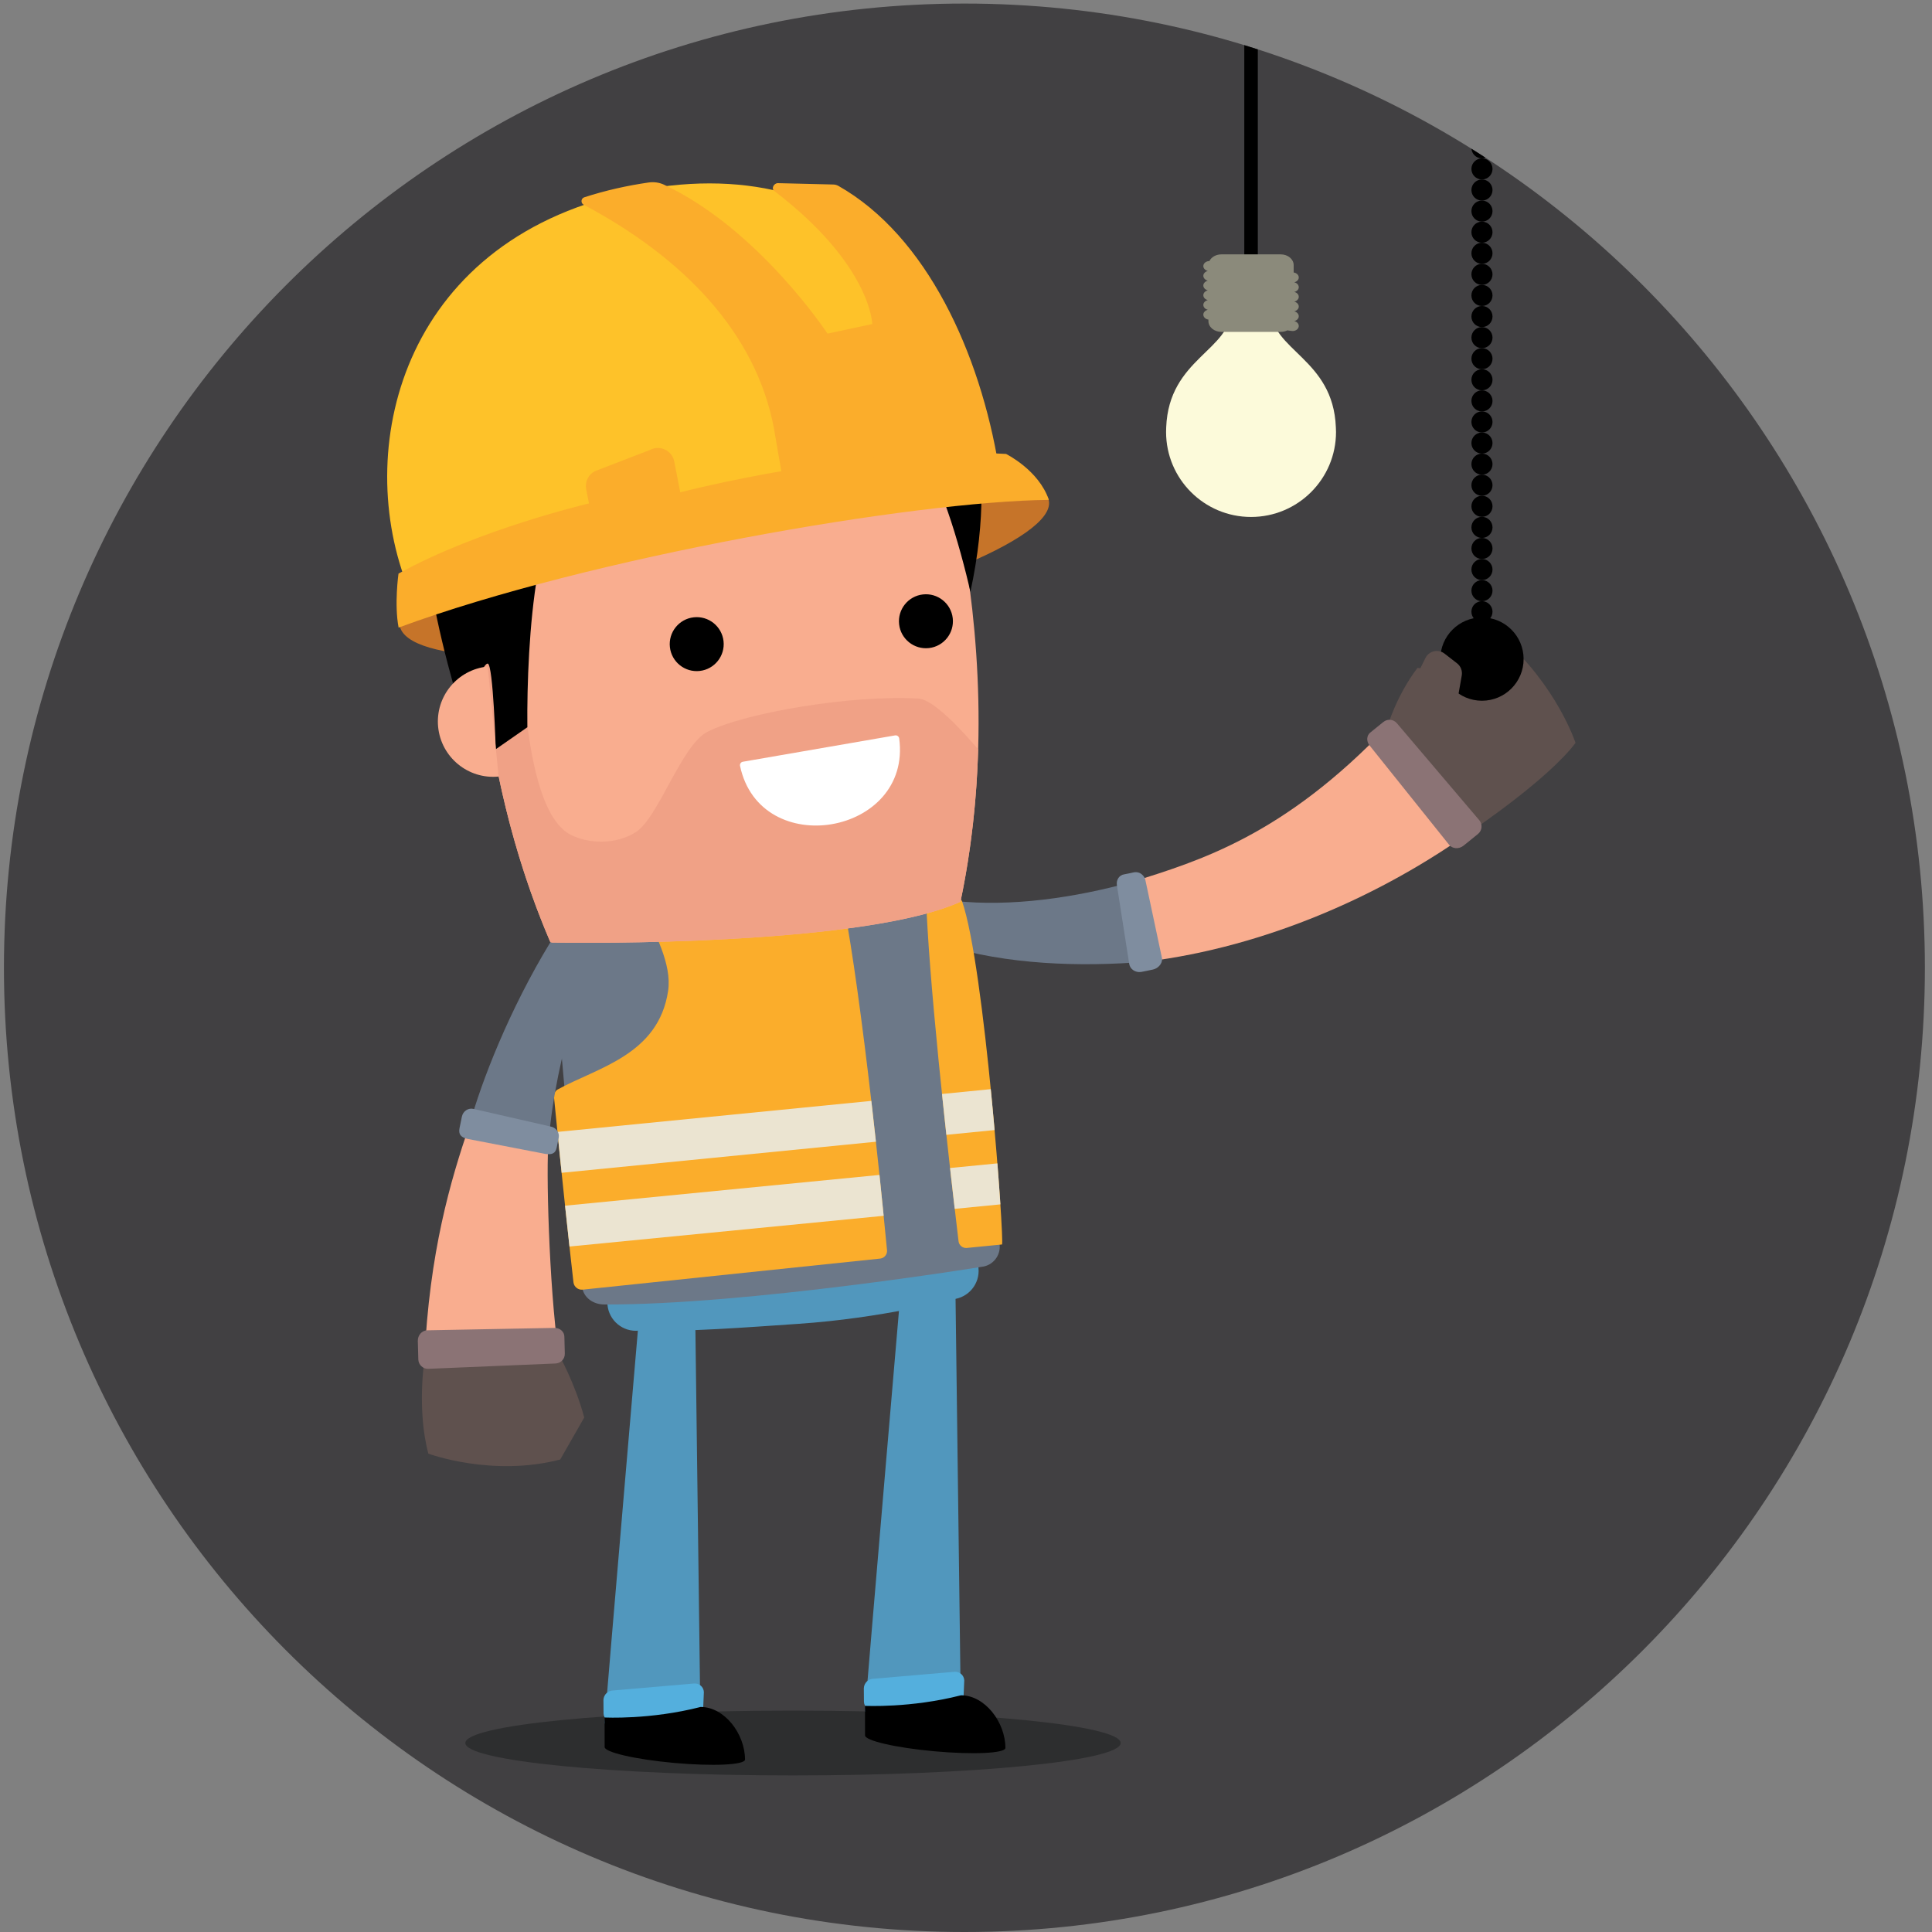 <?xml version="1.0" encoding="utf-8"?>
<!-- Generator: Adobe Illustrator 23.0.1, SVG Export Plug-In . SVG Version: 6.00 Build 0)  -->
<svg version="1.1" id="Laag_1" xmlns="http://www.w3.org/2000/svg" xmlns:xlink="http://www.w3.org/1999/xlink" x="0px" y="0px"
	 viewBox="0 0 500 500" style="enable-background:new 0 0 500 500;" xml:space="preserve">
<rect x="0" y="0" width="500" height="500" fill="#808080" stroke="none"/>
<style type="text/css">
	.st0{fill:#414042;}
	.st1{clip-path:url(#SVGID_1_);fill:#2D2E2F;}
	.st2{clip-path:url(#SVGID_1_);}
	.st3{clip-path:url(#SVGID_1_);fill:#5197BD;}
	.st4{clip-path:url(#SVGID_1_);fill:#54AFDD;}
	.st5{clip-path:url(#SVGID_1_);fill:#5F514E;}
	.st6{clip-path:url(#SVGID_1_);fill:#6C7888;}
	.st7{clip-path:url(#SVGID_1_);fill:#F9AD8F;}
	.st8{clip-path:url(#SVGID_1_);fill:#7F8D9F;}
	.st9{clip-path:url(#SVGID_1_);fill:#8B7375;}
	.st10{clip-path:url(#SVGID_1_);fill:#FBAD2B;}
	.st11{clip-path:url(#SVGID_1_);fill:#EBE4D1;}
	.st12{clip-path:url(#SVGID_1_);fill:#C67429;}
	.st13{clip-path:url(#SVGID_1_);fill:#F0A186;}
	.st14{clip-path:url(#SVGID_1_);fill:#FEC229;}
	.st15{clip-path:url(#SVGID_1_);fill:#FFFFFF;}
	.st16{clip-path:url(#SVGID_1_);fill:#FCFADA;}
	.st17{clip-path:url(#SVGID_1_);fill:#8B8A7B;}
</style>
<path class="st0" d="M249.59,500c137.28,0,248.57-111.72,248.57-249.54c0-137.82-111.29-249.54-248.57-249.54
	C112.31,0.92,1.02,112.64,1.02,250.46C1.02,388.28,112.31,500,249.59,500"/>
<g>
	<defs>
		<path id="SVGID_3_" d="M189.54,8.25c-36.58,9.11-69.95,26.34-98.12,49.69v385.03c7.12,5.91,14.57,11.41,22.33,16.51h271.66
			c7.76-5.09,15.21-10.6,22.33-16.51V57.94c-28.17-23.35-61.54-40.58-98.11-49.69H189.54z"/>
	</defs>
	<clipPath id="SVGID_1_">
		<use xlink:href="#SVGID_3_"  style="overflow:visible;"/>
	</clipPath>
	<path class="st1" d="M290.03,451.09c0,4.63-37.97,8.39-84.8,8.39c-46.84,0-84.8-3.76-84.8-8.39c0-4.63,37.97-8.39,84.8-8.39
		C252.06,442.71,290.03,446.46,290.03,451.09"/>
	<rect x="322.02" y="8.25" class="st2" width="3.5" height="66.85"/>
	<path class="st3" d="M166.46,328.23c0,0-9.44,110.08-9.98,117.81l24.77-2.5l-1.48-114.87L166.46,328.23z"/>
	<path class="st4" d="M182.01,441.44c0.06,1.34-0.99,2.5-2.33,2.61l-20.87,1.67c-1.33,0.11-2.54-0.89-2.61-2.24l-0.03-3.53
		c0.04-1.35,1.16-2.45,2.51-2.46l20.94-1.8c1.35-0.1,2.49,0.9,2.54,2.23L182.01,441.44z"/>
	<path class="st2" d="M181.32,441.76c6.14-0.01,11.48,6.9,11.49,13.63c-0.12,1.38-8.36,1.76-18.39,0.85
		c-10.03-0.91-18.06-2.77-17.94-4.15l-0.01-7.61C156.48,444.49,168.25,445.11,181.32,441.76"/>
	<path class="st3" d="M233.85,325.21c0,0-9.44,110.08-9.98,117.8l24.77-2.5l-1.48-114.87L233.85,325.21z"/>
	<path class="st4" d="M249.4,438.41c0.06,1.34-0.99,2.51-2.33,2.61l-20.87,1.67c-1.33,0.11-2.54-0.89-2.61-2.24l-0.03-3.53
		c0.04-1.35,1.16-2.46,2.51-2.46l20.94-1.8c1.35-0.1,2.49,0.9,2.54,2.24L249.4,438.41z"/>
	<path class="st2" d="M248.71,438.74c6.14,0,11.48,6.9,11.49,13.64c-0.12,1.38-8.36,1.76-18.39,0.85
		c-10.03-0.91-18.06-2.77-17.94-4.15l-0.01-7.61C223.87,441.46,235.64,442.09,248.71,438.74"/>
	<path class="st5" d="M381.59,214.51c0,0,19.07-12.85,26.16-22.25c0,0-4.83-14.8-19.07-27.25l-15.1,8.68l-6.74-0.84
		c-5.5,7.28-7.77,15.19-7.77,15.19C366.3,202.5,381.59,214.51,381.59,214.51"/>
	<path class="st6" d="M247.06,233.16l-2.86,11.44c16.22,5.03,35.3,5.72,52.46,4.27l-3.82-20.59
		C278.23,232.31,261.75,234.75,247.06,233.16"/>
	<path class="st7" d="M359.07,188.03c-26.88,28.25-48.77,34.79-66.22,40.25l3.82,20.59c30.74-3.83,61.01-17.04,84.92-34.36
		L359.07,188.03z"/>
	<path class="st8" d="M300.7,247.87c0.26,0.93-0.47,2.63-2.38,3.06c-1,0.2-1.99,0.43-3,0.61c-1.49,0.22-2.87-0.72-3.08-2.08
		l-3.19-20.39c-0.21-1.37,0.63-2.62,1.88-2.79c0.84-0.14,1.68-0.35,2.52-0.52c1.85-0.33,2.85,1.25,2.96,1.93L300.7,247.87z"/>
	<path class="st9" d="M382.83,212.26c0.89,1.05,0.77,2.63-0.28,3.53l-3.79,3.07c-1.2,0.95-2.88,0.84-3.74-0.24l-20.59-25.71
		c-0.86-1.08-0.77-2.57,0.2-3.33l3.34-2.7c1.05-0.9,2.63-0.77,3.53,0.28L382.83,212.26z"/>
	<path class="st3" d="M245.14,321.55l-81.3,8.11c-4.06,0.4-7.03,4.03-6.62,8.09c0.4,4.06,4.03,7.03,8.09,6.62
		c12.71,0.35,27.63-0.84,41.26-1.76c21.87-1.47,40.04-6.36,40.04-6.36c4.06-0.41,7.03-4.03,6.62-8.09
		C252.83,324.11,249.2,321.15,245.14,321.55"/>
	<path class="st6" d="M190.91,189.52c-43.7,4.43-48.17,54.16-48.17,54.16l7.89,89.22c0.29,2.88,2.85,4.69,5.75,4.7
		c36.9,0.14,97.63-9.74,97.63-9.74c2.89-0.29,4.99-2.86,4.7-5.75l-9.89-89.02C248.83,233.1,234.63,185.23,190.91,189.52"/>
	<path class="st10" d="M166.93,235.83c2.43,5.61,7.01,13.66,5.98,20.59c-2.47,16.62-18.32,19.87-28.59,25.54
		c-0.59,0.33-1.02,1.14-0.96,1.82c2.02,20.94,4.2,40.6,5.05,48.07c0.13,1.18,1.21,2.04,2.39,1.91l77.07-8.05
		c1.05-0.16,1.79-1.11,1.69-2.16c-5.16-53.88-10.84-93.14-13.61-98.67C201.02,227.05,173.45,232.62,166.93,235.83"/>
	<path class="st10" d="M239.58,226.92c-0.15,13.09,3,48.51,8.49,94.31c0.12,1.05,1.05,1.82,2.1,1.74l9.15-0.9
		c0.66-0.5-4.48-72.14-10.36-88.89C248.96,233.19,246.7,229.94,239.58,226.92"/>
	<path class="st11" d="M146.24,312.03c0.42,3.91,0.8,7.47,1.14,10.57l81.31-7.95c-0.36-3.6-0.72-7.13-1.08-10.58L146.24,312.03z"/>
	<path class="st11" d="M144.27,292.94c0.36,3.64,0.73,7.18,1.08,10.58l81.34-8.04c-0.4-3.63-0.79-7.15-1.19-10.57L144.27,292.94z"/>
	<path class="st11" d="M244.92,293.69l12.48-1.23c-0.3-3.42-0.63-6.98-0.99-10.59l-12.62,1.25
		C244.15,286.54,244.52,290.07,244.92,293.69"/>
	<path class="st11" d="M247.08,312.85l11.82-1.16c-0.2-3.06-0.46-6.64-0.77-10.61l-12.25,1.2
		C246.26,305.74,246.66,309.25,247.08,312.85"/>
	<path class="st12" d="M271.44,129.56c1.9,9.81-39.19,25.77-83.8,34.43c-44.6,8.66-82.3,7.73-84.21-2.07
		c-1.9-9.81,32.71-24.78,77.31-33.44C225.35,119.81,269.54,119.75,271.44,129.56"/>
	<path class="st7" d="M181.69,99.66c32.25-3.11,56.79-0.94,56.79-0.94c-1.8-4.3,25.39,62.05,10.08,134.65
		c-21.85,10.01-82.76,10.97-106.09,10.55c-29.31-68.16-15.71-138.57-16.63-133.99C125.83,109.92,149.47,102.96,181.69,99.66"/>
	<path class="st13" d="M253.15,193.93c-3.84-4.52-11.46-12.9-15.44-13.14c-17.19-1.02-44.86,3.64-54.61,8.59
		c-6.71,3.4-12.65,22.13-18.48,25.93c-5.13,3.34-12.33,3.1-16.94,0.72c-12.6-6.5-12.17-47.24-13.14-49.63
		c-2.6-1.61-10.91,0.95-9.42,9.55c2.27,20.83,7.27,44.53,17.35,67.97c23.34,0.42,84.25-0.54,106.1-10.55
		C251.41,219.87,252.78,206.58,253.15,193.93"/>
	<path class="st2" d="M206.55,131c19.43-2.15,23.88-9.25,31.13-11.13c4.45-1.16,11.08,22.67,13.46,33.3
		c8.27-38.38-3.72-56.63-5.96-58.97c-4.37-4.55-21.1-18.43-63.75-14.88c-73.74,6.15-82.47,36.32-62.09,104.87
		c0.11,0.38,5.51-12.74,6.9-12.45c1.4,0.29,2.06,22.16,2.06,22.16l8.18-5.69c-0.21-22.61,2.31-62.52,14.91-61.8
		C159.4,126.88,167.1,135.81,206.55,131"/>
	<path class="st7" d="M129.05,200.97c-7.86,0.78-14.87-4.96-15.66-12.82c-0.78-7.86,4.96-14.87,12.82-15.65L129.05,200.97z"/>
	<path class="st14" d="M105.1,150.74c-13.67-36.16-0.28-89.72,59.9-101.4c60.18-11.69,89.43,33.59,90.28,72.24L105.1,150.74z"/>
	<path class="st10" d="M200.37,49.41c25.12,19.21,25.37,34.45,25.37,34.45l-11.58,2.48c0,0-17.85-27.09-42.29-38.53
		c-1.25-0.59-2.65-0.78-4.02-0.58c-5.52,0.8-11.05,2.02-16.64,3.83c-0.88,0.29-0.97,1.5-0.15,1.93
		c25.88,13.75,44.43,33.08,49.18,57.56l3.62,20.99l54.63-10.61c-4.85-29.53-18.63-59.86-41.53-72.83c-0.4-0.22-0.84-0.34-1.3-0.35
		l-14.35-0.35C200.28,47.4,199.54,48.78,200.37,49.41"/>
	<path class="st10" d="M260.37,117.48c-37.43-2.25-84.32,9.93-84.32,9.93l-1.55-7.97c-0.56-2.87-3.74-4.37-6.31-2.98l-14.3,5.51
		c-1.66,0.9-2.55,2.78-2.19,4.63l0.72,3.69c0,0-28.45,6.65-49.29,18.16c0,0-1.13,7.99,0.03,13.97
		c49.63-18.32,133.31-32.69,168.28-33.05C268.86,121.67,260.37,117.48,260.37,117.48"/>
	<path class="st2" d="M187.25,165.92c0.43,3.83-2.33,7.29-6.16,7.72c-3.83,0.43-7.29-2.32-7.72-6.16c-0.43-3.83,2.33-7.29,6.16-7.72
		C183.36,159.33,186.82,162.09,187.25,165.92"/>
	<path class="st2" d="M246.57,160c0.43,3.83-2.33,7.29-6.16,7.72c-3.83,0.43-7.29-2.33-7.72-6.16c-0.43-3.83,2.33-7.29,6.16-7.72
		C242.68,153.41,246.14,156.17,246.57,160"/>
	<path class="st15" d="M232.71,191.09c3.35,25-35.95,31.82-41.19,7.12c-0.1-0.49,0.23-0.99,0.73-1.07l39.41-6.82
		C232.15,190.24,232.64,190.59,232.71,191.09"/>
	<path class="st16" d="M345.72,110.6c-0.7-17.92-16.9-19.83-16.9-30.85h-10.11c0,11.02-16.2,12.93-16.9,30.85
		c-0.02,0.4-0.03,0.79-0.03,1.2c0,12.14,9.85,21.99,21.99,21.99c12.14,0,21.99-9.85,21.99-21.99
		C345.76,111.39,345.75,111,345.72,110.6"/>
	<path class="st17" d="M336.1,74.53c0.13-0.66-0.37-1.29-1.14-1.47c0.57-0.13,1.03-0.53,1.14-1.04c0.14-0.71-0.44-1.38-1.3-1.5
		v-1.91c0-1.54-1.5-2.78-3.35-2.78h-15.35c-1.41,0-2.61,0.72-3.11,1.73c-0.76,0.01-1.42,0.46-1.55,1.09
		c-0.13,0.66,0.37,1.29,1.14,1.47c-0.57,0.13-1.03,0.53-1.14,1.04c-0.13,0.66,0.37,1.29,1.14,1.47c-0.57,0.13-1.03,0.53-1.14,1.04
		c-0.13,0.67,0.37,1.29,1.14,1.47c-0.57,0.13-1.03,0.53-1.14,1.05c-0.13,0.66,0.37,1.29,1.14,1.47c-0.57,0.13-1.03,0.53-1.14,1.04
		c-0.13,0.67,0.37,1.29,1.14,1.47c-0.57,0.13-1.03,0.53-1.14,1.04c-0.14,0.71,0.44,1.38,1.3,1.5v0.4c0,1.54,1.5,2.78,3.35,2.78
		h15.35c0.62,0,1.2-0.14,1.71-0.39l1.13,0.15c0.86,0.12,1.67-0.36,1.82-1.08c0.13-0.67-0.37-1.29-1.14-1.47
		c0.57-0.13,1.03-0.53,1.14-1.05c0.13-0.66-0.37-1.29-1.14-1.47c0.57-0.13,1.03-0.53,1.14-1.04c0.13-0.67-0.37-1.29-1.14-1.47
		c0.57-0.13,1.03-0.53,1.14-1.05c0.13-0.67-0.37-1.29-1.14-1.47C335.53,75.45,335.99,75.05,336.1,74.53"/>
	<path class="st2" d="M394.31,170.57c0,5.95-4.83,10.78-10.78,10.78c-5.95,0-10.78-4.83-10.78-10.78c0-5.95,4.83-10.78,10.78-10.78
		C389.49,159.79,394.31,164.61,394.31,170.57"/>
	<path class="st2" d="M386.26,158.31c0,1.51-1.22,2.73-2.73,2.73c-1.51,0-2.73-1.22-2.73-2.73c0-1.51,1.22-2.73,2.73-2.73
		C385.04,155.59,386.26,156.81,386.26,158.31"/>
	<path class="st2" d="M386.26,152.86c0,1.51-1.22,2.73-2.73,2.73c-1.51,0-2.73-1.22-2.73-2.73c0-1.51,1.22-2.73,2.73-2.73
		C385.04,150.13,386.26,151.35,386.26,152.86"/>
	<path class="st2" d="M386.26,147.4c0,1.51-1.22,2.73-2.73,2.73c-1.51,0-2.73-1.22-2.73-2.73c0-1.51,1.22-2.73,2.73-2.73
		C385.04,144.67,386.26,145.9,386.26,147.4"/>
	<path class="st2" d="M386.26,141.94c0,1.51-1.22,2.73-2.73,2.73c-1.51,0-2.73-1.22-2.73-2.73c0-1.51,1.22-2.73,2.73-2.73
		C385.04,139.22,386.26,140.44,386.26,141.94"/>
	<path class="st2" d="M386.26,136.49c0,1.51-1.22,2.73-2.73,2.73c-1.51,0-2.73-1.22-2.73-2.73c0-1.51,1.22-2.73,2.73-2.73
		C385.04,133.76,386.26,134.98,386.26,136.49"/>
	<path class="st2" d="M386.26,131.03c0,1.51-1.22,2.73-2.73,2.73c-1.51,0-2.73-1.22-2.73-2.73c0-1.51,1.22-2.73,2.73-2.73
		C385.04,128.3,386.26,129.52,386.26,131.03"/>
	<path class="st2" d="M386.26,125.57c0,1.51-1.22,2.73-2.73,2.73c-1.51,0-2.73-1.22-2.73-2.73c0-1.51,1.22-2.73,2.73-2.73
		C385.04,122.84,386.26,124.07,386.26,125.57"/>
	<path class="st2" d="M386.26,120.12c0,1.51-1.22,2.73-2.73,2.73c-1.51,0-2.73-1.22-2.73-2.73c0-1.51,1.22-2.73,2.73-2.73
		C385.04,117.39,386.26,118.61,386.26,120.12"/>
	<path class="st2" d="M386.26,114.66c0,1.51-1.22,2.73-2.73,2.73c-1.51,0-2.73-1.22-2.73-2.73c0-1.51,1.22-2.73,2.73-2.73
		C385.04,111.93,386.26,113.15,386.26,114.66"/>
	<path class="st2" d="M386.26,109.2c0,1.51-1.22,2.73-2.73,2.73c-1.51,0-2.73-1.22-2.73-2.73c0-1.51,1.22-2.73,2.73-2.73
		C385.04,106.47,386.26,107.7,386.26,109.2"/>
	<path class="st2" d="M386.26,103.75c0,1.51-1.22,2.73-2.73,2.73c-1.51,0-2.73-1.22-2.73-2.73c0-1.51,1.22-2.73,2.73-2.73
		C385.04,101.02,386.26,102.24,386.26,103.75"/>
	<path class="st2" d="M386.26,98.29c0,1.51-1.22,2.73-2.73,2.73c-1.51,0-2.73-1.22-2.73-2.73c0-1.51,1.22-2.73,2.73-2.73
		C385.04,95.56,386.26,96.78,386.26,98.29"/>
	<path class="st2" d="M386.26,92.83c0,1.51-1.22,2.73-2.73,2.73c-1.51,0-2.73-1.22-2.73-2.73c0-1.51,1.22-2.73,2.73-2.73
		C385.04,90.1,386.26,91.33,386.26,92.83"/>
	<path class="st2" d="M386.26,87.38c0,1.51-1.22,2.73-2.73,2.73c-1.51,0-2.73-1.22-2.73-2.73c0-1.51,1.22-2.73,2.73-2.73
		C385.04,84.65,386.26,85.87,386.26,87.38"/>
	<path class="st2" d="M386.26,81.92c0,1.51-1.22,2.73-2.73,2.73c-1.51,0-2.73-1.22-2.73-2.73c0-1.51,1.22-2.73,2.73-2.73
		C385.04,79.19,386.26,80.41,386.26,81.92"/>
	<path class="st2" d="M386.26,76.46c0,1.51-1.22,2.73-2.73,2.73c-1.51,0-2.73-1.22-2.73-2.73c0-1.51,1.22-2.73,2.73-2.73
		C385.04,73.73,386.26,74.95,386.26,76.46"/>
	<path class="st2" d="M386.26,71c0,1.51-1.22,2.73-2.73,2.73c-1.51,0-2.73-1.22-2.73-2.73c0-1.51,1.22-2.73,2.73-2.73
		C385.04,68.28,386.26,69.5,386.26,71"/>
	<path class="st2" d="M386.26,65.55c0,1.51-1.22,2.73-2.73,2.73c-1.51,0-2.73-1.22-2.73-2.73c0-1.51,1.22-2.73,2.73-2.73
		C385.04,62.82,386.26,64.04,386.26,65.55"/>
	<path class="st2" d="M386.26,60.09c0,1.51-1.22,2.73-2.73,2.73c-1.51,0-2.73-1.22-2.73-2.73c0-1.51,1.22-2.73,2.73-2.73
		C385.04,57.36,386.26,58.58,386.26,60.09"/>
	<path class="st2" d="M386.26,54.63c0,1.51-1.22,2.73-2.73,2.73c-1.51,0-2.73-1.22-2.73-2.73c0-1.51,1.22-2.73,2.73-2.73
		C385.04,51.91,386.26,53.13,386.26,54.63"/>
	<path class="st2" d="M386.26,49.18c0,1.51-1.22,2.73-2.73,2.73c-1.51,0-2.73-1.22-2.73-2.73c0-1.51,1.22-2.73,2.73-2.73
		C385.04,46.45,386.26,47.67,386.26,49.18"/>
	<path class="st2" d="M386.26,43.72c0,1.51-1.22,2.73-2.73,2.73c-1.51,0-2.73-1.22-2.73-2.73c0-1.51,1.22-2.73,2.73-2.73
		C385.04,40.99,386.26,42.21,386.26,43.72"/>
	<path class="st2" d="M386.26,38.26c0,1.51-1.22,2.73-2.73,2.73c-1.51,0-2.73-1.22-2.73-2.73c0-1.51,1.22-2.73,2.73-2.73
		C385.04,35.53,386.26,36.76,386.26,38.26"/>
	<path class="st2" d="M386.26,32.81c0,1.51-1.22,2.73-2.73,2.73c-1.51,0-2.73-1.22-2.73-2.73c0-1.51,1.22-2.73,2.73-2.73
		C385.04,30.08,386.26,31.3,386.26,32.81"/>
	<path class="st2" d="M386.26,27.35c0,1.51-1.22,2.73-2.73,2.73c-1.51,0-2.73-1.22-2.73-2.73c0-1.51,1.22-2.73,2.73-2.73
		C385.04,24.62,386.26,25.84,386.26,27.35"/>
	<path class="st2" d="M386.26,21.89c0,1.51-1.22,2.73-2.73,2.73c-1.51,0-2.73-1.22-2.73-2.73c0-1.51,1.22-2.73,2.73-2.73
		C385.04,19.16,386.26,20.39,386.26,21.89"/>
	<path class="st2" d="M386.26,16.44c0,1.51-1.22,2.73-2.73,2.73c-1.51,0-2.73-1.22-2.73-2.73c0-1.51,1.22-2.73,2.73-2.73
		C385.04,13.71,386.26,14.93,386.26,16.44"/>
	<path class="st2" d="M386.26,10.98c0,1.51-1.22,2.73-2.73,2.73c-1.51,0-2.73-1.22-2.73-2.73c0-1.51,1.22-2.73,2.73-2.73
		C385.04,8.25,386.26,9.47,386.26,10.98"/>
	<path class="st5" d="M375.81,189.02l-14.2-4.04l7.3-14.7c0.92-1.85,3.3-2.39,4.93-1.13l3.25,2.52c0.96,0.75,1.42,1.96,1.21,3.15
		L375.81,189.02z"/>
	<path class="st5" d="M109.85,351.88c0,0-2.03,12.94,1.01,24.32c0,0,16.47,6.12,34.13,1.52l6.21-10.87
		c-2.35-8.82-6.63-16.41-6.63-16.41C128.72,347.22,109.85,351.88,109.85,351.88"/>
	<path class="st6" d="M152.73,249.61l-10.28-5.78c-10.61,17.45-17.87,36.02-20.97,47.39l20.5,4.28
		C143.84,272.13,152.73,249.61,152.73,249.61"/>
	<path class="st7" d="M144.57,350.43c-2.55-18.05-3.27-48.61-2.6-54.93l-20.49-4.28c-4.86,14.23-10.38,32.84-11.63,60.65
		L144.57,350.43z"/>
	<path class="st8" d="M120.91,294.73c-1.54-0.4-2.33-1.08-1.98-2.8l0.6-2.92c0.29-1.44,1.63-2.34,2.99-2.03l20.12,4.6
		c1.34,0.3,2.2,1.59,1.95,2.86l-0.53,2.6c-0.32,1.55-1.33,1.81-2.88,1.6L120.91,294.73z"/>
	<path class="st9" d="M110.86,354.25c-1.38,0.06-2.54-1.02-2.6-2.4l-0.13-4.81c-0.03-1.5,1.07-2.73,2.45-2.76l32.94-0.62
		c1.38-0.02,2.52,0.98,2.54,2.25l0.11,4.36c0.06,1.38-1.01,2.55-2.39,2.6L110.86,354.25z"/>
</g>
</svg>
